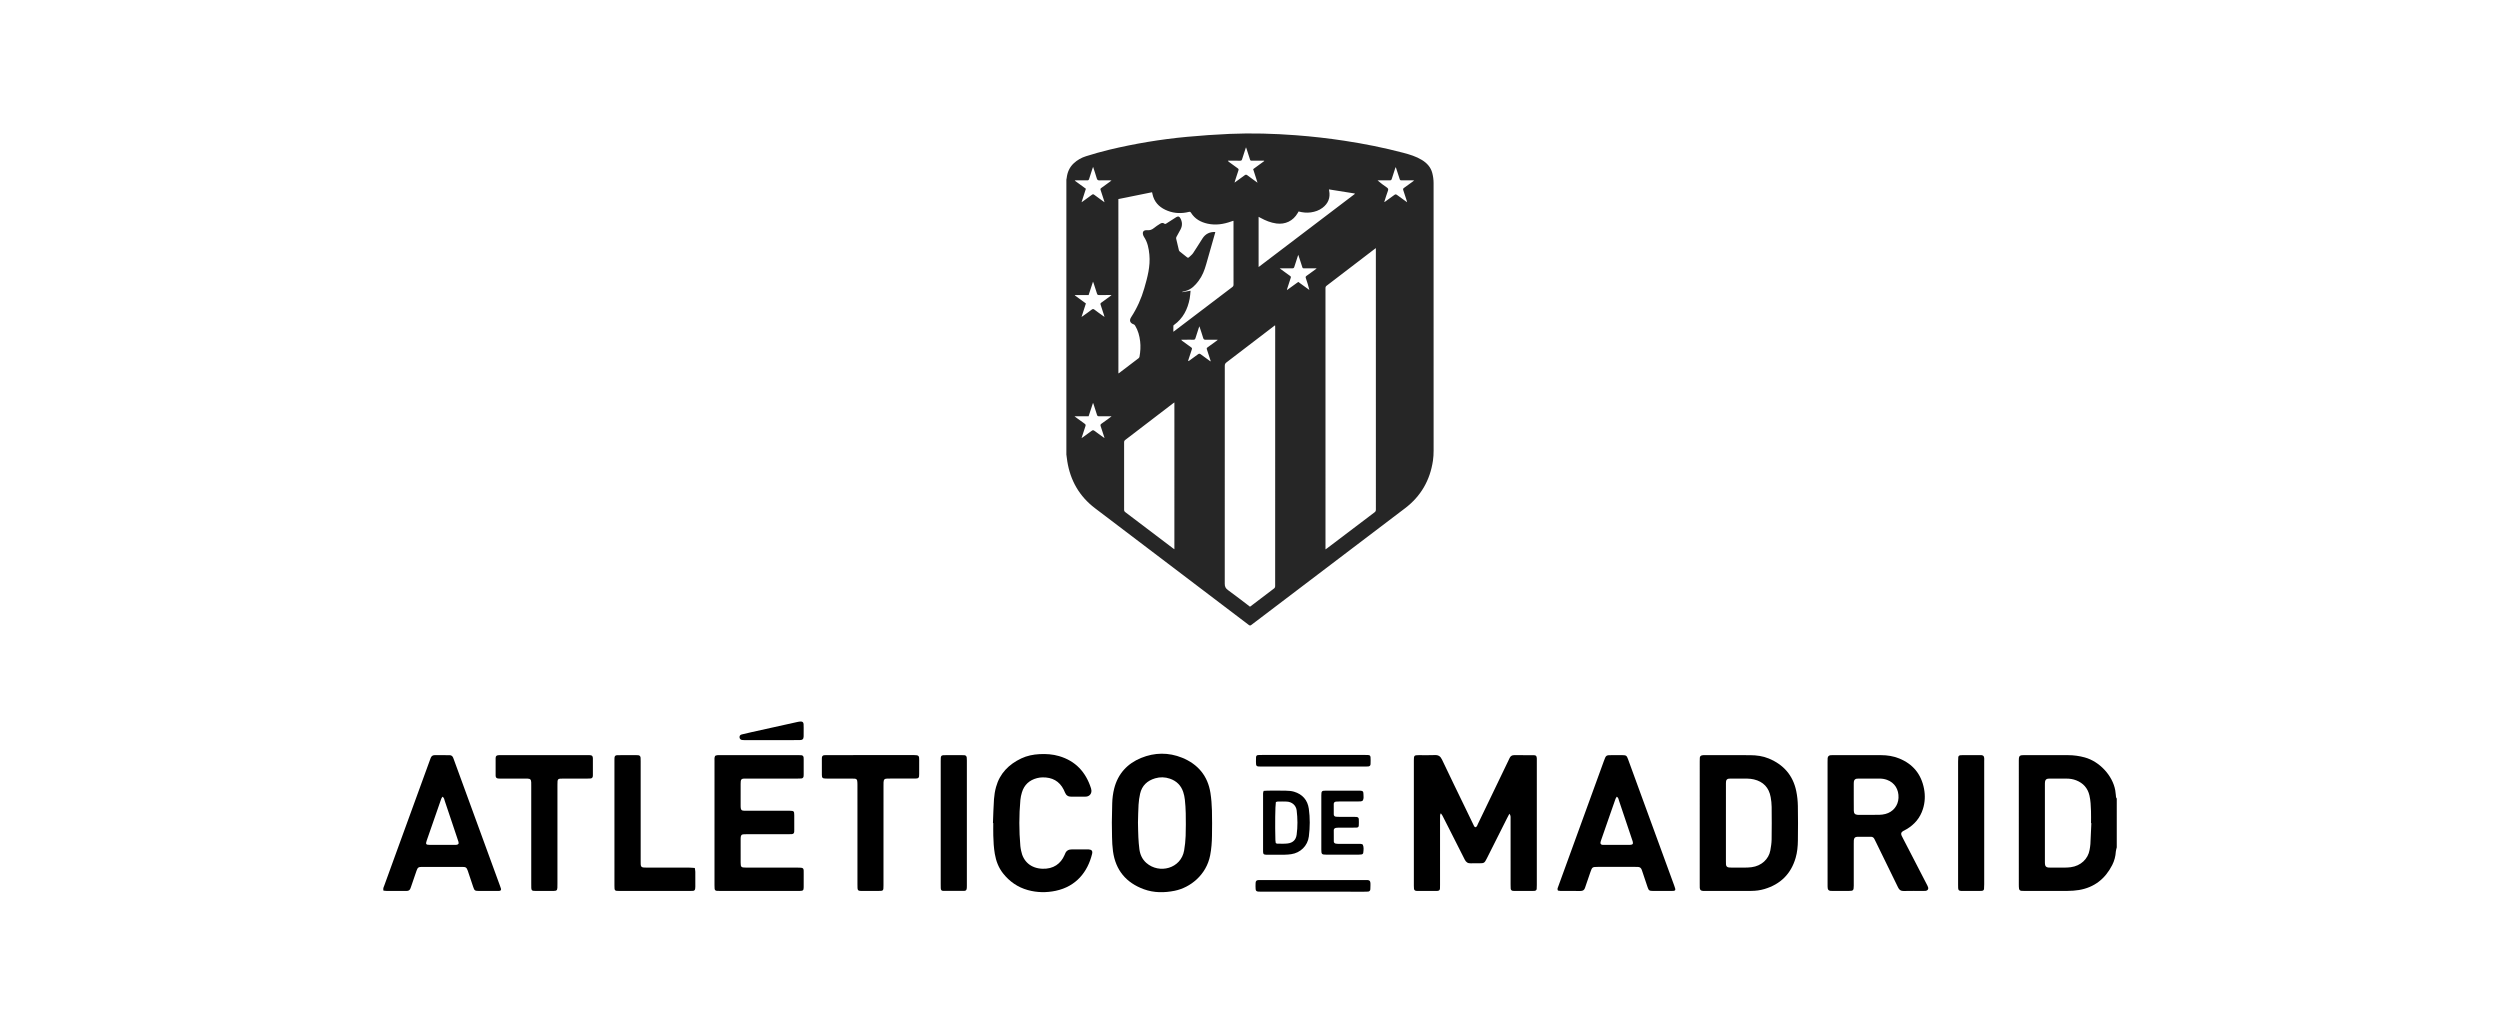 <?xml version="1.0" encoding="utf-8"?>
<!-- Generator: Adobe Illustrator 17.0.0, SVG Export Plug-In . SVG Version: 6.00 Build 0)  -->
<!DOCTYPE svg PUBLIC "-//W3C//DTD SVG 1.1//EN" "http://www.w3.org/Graphics/SVG/1.1/DTD/svg11.dtd">
<svg version="1.1" id="Capa_1" xmlns="http://www.w3.org/2000/svg" xmlns:xlink="http://www.w3.org/1999/xlink" x="0px" y="0px"
	 width="390px" height="160px" viewBox="0 1042.49 390 160" enable-background="new 0 1042.49 390 160" xml:space="preserve">
<g>
	<g>
		<g>
			<path fill="#262626" d="M166.354,1113.396c0-14.293,0-28.587,0-42.88c0.018-0.092,0.041-0.184,0.052-0.277
				c0.104-0.883,0.437-1.654,1.094-2.27c0.556-0.521,1.212-0.889,1.928-1.111c1.197-0.371,2.403-0.722,3.622-1.013
				c3.993-0.954,8.037-1.63,12.124-2.009c2.209-0.205,4.424-0.363,6.64-0.459c3.453-0.151,6.905-0.048,10.352,0.21
				c2.538,0.19,5.065,0.479,7.581,0.862c3.082,0.469,6.134,1.078,9.149,1.872c1.016,0.267,2.02,0.569,2.926,1.125
				c0.781,0.479,1.375,1.126,1.61,2.021c0.134,0.509,0.206,1.049,0.207,1.576c0.011,13.911,0.01,27.823,0.004,41.734
				c0,0.531-0.027,1.069-0.106,1.594c-0.456,3.042-1.883,5.53-4.337,7.395c-7.993,6.075-15.996,12.139-23.992,18.211
				c-0.156,0.119-0.251,0.115-0.406-0.003c-7.995-6.072-15.998-12.134-23.991-18.21c-2.425-1.843-3.837-4.305-4.316-7.307
				C166.438,1114.104,166.4,1113.749,166.354,1113.396z M206.776,1128.195c0.113-0.077,0.172-0.114,0.228-0.156
				c2.478-1.879,4.955-3.76,7.437-5.634c0.154-0.116,0.196-0.238,0.196-0.419c-0.003-13.495-0.003-26.991-0.003-40.486
				c0-0.083,0-0.166,0-0.305c-0.124,0.091-0.199,0.144-0.272,0.2c-2.469,1.891-4.938,3.783-7.41,5.67
				c-0.138,0.105-0.178,0.215-0.178,0.38c0.003,13.479,0.003,26.959,0.003,40.438
				C206.776,1127.967,206.776,1128.052,206.776,1128.195z M194.991,1137.129c0.039-0.018,0.055-0.023,0.067-0.032
				c1.249-0.946,2.5-1.89,3.743-2.844c0.075-0.058,0.123-0.2,0.123-0.302c0.005-13.489,0.005-26.977,0.005-40.466
				c0-0.073-0.009-0.147-0.016-0.253c-0.104,0.077-0.174,0.127-0.242,0.18c-2.445,1.871-4.888,3.745-7.337,5.61
				c-0.188,0.143-0.267,0.286-0.267,0.528c0.007,11.332,0.009,22.664-0.006,33.996c-0.001,0.455,0.129,0.728,0.496,0.993
				C192.716,1135.378,193.845,1136.26,194.991,1137.129z M174.47,1100.74c0.053-0.024,0.077-0.03,0.094-0.043
				c1.027-0.779,2.054-1.556,3.076-2.341c0.066-0.051,0.111-0.154,0.126-0.24c0.14-0.787,0.189-1.579,0.097-2.375
				c-0.1-0.87-0.326-1.7-0.784-2.455c-0.046-0.075-0.118-0.16-0.196-0.186c-0.596-0.2-0.766-0.606-0.421-1.133
				c0.917-1.402,1.588-2.914,2.051-4.52c0.492-1.705,0.96-3.416,0.79-5.223c-0.094-0.991-0.279-1.951-0.848-2.797
				c-0.04-0.059-0.072-0.125-0.096-0.191c-0.204-0.552,0.01-0.875,0.585-0.832c0.404,0.03,0.733-0.059,1.047-0.323
				c0.309-0.26,0.657-0.474,0.998-0.692c0.204-0.13,0.437-0.177,0.648-0.016c0.114,0.087,0.189,0.063,0.294-0.005
				c0.52-0.338,1.042-0.673,1.567-1.003c0.279-0.175,0.475-0.126,0.635,0.16c0.323,0.577,0.342,1.167,0.035,1.755
				c-0.206,0.395-0.435,0.777-0.643,1.17c-0.04,0.075-0.061,0.182-0.043,0.264c0.133,0.597,0.275,1.192,0.423,1.785
				c0.021,0.084,0.077,0.176,0.145,0.23c0.37,0.302,0.751,0.589,1.121,0.891c0.114,0.093,0.211,0.102,0.312,0.004
				c0.221-0.214,0.479-0.404,0.647-0.654c0.507-0.751,0.97-1.531,1.465-2.291c0.464-0.711,1.129-1.039,1.996-0.997
				c-0.025,0.099-0.042,0.176-0.063,0.251c-0.455,1.596-0.916,3.191-1.364,4.789c-0.259,0.925-0.601,1.81-1.185,2.584
				c-0.52,0.688-1.096,1.307-1.966,1.552c-0.19,0.054-0.382,0.102-0.573,0.152c0.004,0.02,0.009,0.041,0.013,0.061
				c0.41-0.073,0.821-0.146,1.278-0.228c-0.045,0.413-0.061,0.835-0.14,1.244c-0.318,1.656-1.036,3.08-2.441,4.092
				c-0.042,0.031-0.1,0.079-0.101,0.121c-0.009,0.31-0.005,0.621-0.005,0.945c0.065-0.045,0.124-0.083,0.18-0.126
				c3.008-2.286,6.016-4.573,9.027-6.856c0.137-0.104,0.181-0.212,0.181-0.378c-0.005-3.231-0.003-6.461-0.003-9.692
				c0-0.084,0-0.167,0-0.252c-0.048,0-0.065-0.004-0.079,0.001c-0.083,0.028-0.165,0.057-0.247,0.087
				c-1.211,0.438-2.447,0.635-3.723,0.353c-1.07-0.237-1.979-0.738-2.576-1.696c-0.094-0.151-0.169-0.181-0.338-0.139
				c-1.117,0.277-2.225,0.245-3.304-0.172c-1.053-0.408-1.873-1.072-2.256-2.177c-0.075-0.215-0.113-0.443-0.182-0.719
				c-1.753,0.355-3.506,0.711-5.255,1.065C174.47,1082.639,174.47,1091.676,174.47,1100.74z M183.205,1105.27
				c-0.087,0.059-0.152,0.1-0.213,0.146c-2.481,1.9-4.961,3.802-7.446,5.699c-0.135,0.103-0.185,0.207-0.185,0.375
				c0.005,3.508,0.005,7.016,0,10.525c0,0.171,0.056,0.272,0.189,0.373c2.486,1.88,4.969,3.765,7.453,5.649
				c0.058,0.044,0.121,0.082,0.201,0.136C183.205,1120.521,183.205,1112.912,183.205,1105.27z M207.315,1072.035
				c0.017,0.105,0.024,0.151,0.033,0.197c0.213,1.112-0.15,2.004-1.043,2.682c-0.531,0.403-1.144,0.61-1.8,0.707
				c-0.648,0.095-1.283,0.027-1.924-0.141c-0.051,0.088-0.097,0.17-0.144,0.251c-0.714,1.224-1.925,1.808-3.319,1.623
				c-0.89-0.119-1.698-0.455-2.476-0.88c-0.093-0.051-0.187-0.1-0.3-0.161c0,2.624,0,5.205,0,7.836
				c5.025-3.818,10.015-7.609,15.006-11.401c-0.003-0.024-0.006-0.049-0.009-0.073
				C210.012,1072.465,208.685,1072.253,207.315,1072.035z M215.953,1073.969c0.016,0.011,0.033,0.023,0.049,0.034
				c0.468-0.34,0.937-0.681,1.405-1.021c0.322-0.234,0.322-0.233,0.652,0.008c0.468,0.34,0.937,0.68,1.451,1.053
				c-0.035-0.13-0.051-0.205-0.074-0.278c-0.173-0.536-0.341-1.075-0.525-1.607c-0.056-0.161-0.037-0.251,0.108-0.352
				c0.464-0.322,0.916-0.66,1.372-0.993c0.06-0.044,0.117-0.092,0.221-0.175c-0.136-0.008-0.213-0.016-0.289-0.016
				c-0.565-0.001-1.13-0.007-1.694,0.003c-0.165,0.003-0.234-0.052-0.282-0.209c-0.175-0.569-0.366-1.133-0.552-1.698
				c-0.015-0.044-0.044-0.084-0.084-0.159c-0.208,0.638-0.412,1.23-0.591,1.831c-0.057,0.192-0.147,0.24-0.334,0.236
				c-0.557-0.011-1.113-0.005-1.67-0.003c-0.071,0-0.142,0.009-0.212,0.013c0.475,0.404,0.947,0.766,1.44,1.099
				c0.213,0.144,0.265,0.272,0.173,0.522C216.308,1072.82,216.138,1073.397,215.953,1073.969z M168.72,1074.041
				c0.117-0.078,0.181-0.118,0.242-0.162c0.457-0.331,0.917-0.658,1.368-0.998c0.134-0.101,0.226-0.117,0.368-0.007
				c0.37,0.288,0.755,0.556,1.135,0.832c0.138,0.1,0.277,0.198,0.471,0.337c-0.043-0.152-0.063-0.234-0.089-0.315
				c-0.173-0.536-0.342-1.074-0.525-1.607c-0.048-0.14-0.02-0.214,0.096-0.297c0.467-0.331,0.928-0.67,1.391-1.008
				c0.06-0.044,0.116-0.093,0.219-0.176c-0.134-0.008-0.211-0.017-0.287-0.017c-0.525-0.001-1.051-0.017-1.575,0.006
				c-0.263,0.012-0.371-0.079-0.442-0.326c-0.166-0.576-0.363-1.143-0.57-1.782c-0.054,0.145-0.086,0.223-0.112,0.302
				c-0.172,0.528-0.352,1.054-0.51,1.587c-0.051,0.172-0.134,0.218-0.303,0.215c-0.565-0.009-1.129-0.004-1.694-0.003
				c-0.071,0-0.143,0.007-0.214,0.011c-0.003,0.018-0.006,0.035-0.008,0.052c0.57,0.415,1.14,0.83,1.717,1.251
				C169.176,1072.626,168.958,1073.302,168.72,1074.041z M197.22,1067.617c-0.008-0.02-0.016-0.041-0.025-0.061
				c-0.643,0-1.285-0.004-1.928,0.003c-0.149,0.002-0.222-0.037-0.269-0.19c-0.162-0.54-0.342-1.074-0.517-1.61
				c-0.026-0.079-0.057-0.155-0.106-0.288c-0.047,0.134-0.074,0.206-0.098,0.279c-0.173,0.528-0.355,1.053-0.513,1.586
				c-0.054,0.181-0.138,0.229-0.317,0.224c-0.501-0.012-1.002-0.004-1.503-0.004c-0.131,0-0.262,0-0.393,0
				c0.044,0.1,0.102,0.149,0.162,0.193c0.456,0.333,0.909,0.67,1.37,0.995c0.133,0.093,0.167,0.174,0.111,0.333
				c-0.185,0.532-0.353,1.07-0.526,1.607c-0.025,0.076-0.041,0.155-0.078,0.297c0.56-0.406,1.068-0.761,1.559-1.136
				c0.167-0.128,0.274-0.139,0.448-0.005c0.496,0.382,1.01,0.74,1.576,1.151c-0.241-0.75-0.461-1.432-0.68-2.115
				C196.082,1068.446,196.651,1068.031,197.22,1067.617z M168.72,1091.932c0.113-0.075,0.178-0.115,0.239-0.159
				c0.445-0.321,0.896-0.634,1.33-0.97c0.168-0.13,0.279-0.141,0.449-0.007c0.362,0.285,0.743,0.547,1.116,0.818
				c0.131,0.095,0.264,0.187,0.449,0.317c-0.042-0.147-0.062-0.229-0.088-0.31c-0.171-0.529-0.336-1.06-0.518-1.585
				c-0.054-0.157-0.027-0.24,0.108-0.335c0.475-0.333,0.941-0.68,1.41-1.023c0.051-0.037,0.094-0.084,0.182-0.165
				c-0.694,0-1.322-0.01-1.949,0.006c-0.201,0.005-0.271-0.068-0.324-0.246c-0.16-0.532-0.34-1.058-0.513-1.587
				c-0.022-0.068-0.053-0.133-0.103-0.258c-0.24,0.733-0.458,1.402-0.684,2.093c-0.714,0-1.424,0-2.134,0
				c-0.006,0.016-0.011,0.032-0.017,0.048c0.574,0.419,1.149,0.838,1.726,1.259C169.175,1090.522,168.956,1091.199,168.72,1091.932z
				 M188.825,1098.864c0.013-0.012,0.025-0.024,0.038-0.036c-0.014-0.052-0.025-0.106-0.042-0.157
				c-0.181-0.559-0.357-1.119-0.546-1.675c-0.049-0.143-0.031-0.224,0.098-0.314c0.463-0.323,0.916-0.66,1.372-0.993
				c0.066-0.048,0.128-0.103,0.236-0.19c-0.141-0.006-0.217-0.013-0.294-0.013c-0.533-0.001-1.066-0.012-1.599,0.005
				c-0.228,0.007-0.33-0.058-0.396-0.285c-0.173-0.593-0.378-1.176-0.587-1.814c-0.05,0.13-0.084,0.207-0.11,0.288
				c-0.167,0.513-0.341,1.025-0.494,1.542c-0.058,0.195-0.138,0.283-0.358,0.27c-0.365-0.022-0.731-0.006-1.097-0.006
				c-0.258,0-0.516,0-0.775,0c0.051,0.1,0.116,0.153,0.183,0.202c0.456,0.333,0.909,0.67,1.372,0.993
				c0.129,0.09,0.15,0.17,0.101,0.313c-0.179,0.518-0.345,1.04-0.514,1.56c-0.028,0.087-0.05,0.177-0.074,0.265
				c0.106-0.01,0.169-0.051,0.23-0.095c0.438-0.317,0.882-0.627,1.309-0.957c0.169-0.131,0.282-0.125,0.45,0.003
				C187.818,1098.146,188.325,1098.501,188.825,1098.864z M168.72,1110.838c0.112-0.074,0.177-0.114,0.238-0.158
				c0.451-0.326,0.908-0.644,1.349-0.984c0.165-0.127,0.273-0.113,0.43,0.007c0.449,0.342,0.911,0.667,1.369,0.997
				c0.047,0.034,0.102,0.059,0.202,0.115c-0.214-0.658-0.399-1.248-0.601-1.833c-0.062-0.178-0.043-0.284,0.122-0.395
				c0.383-0.257,0.75-0.536,1.123-0.808c0.137-0.1,0.271-0.204,0.456-0.343c-0.143-0.007-0.219-0.013-0.296-0.013
				c-0.557-0.001-1.114-0.009-1.671,0.004c-0.183,0.004-0.26-0.051-0.314-0.228c-0.183-0.605-0.387-1.205-0.582-1.807
				c-0.018-0.002-0.036-0.004-0.053-0.006c-0.221,0.674-0.442,1.349-0.67,2.044c-0.713,0-1.423,0-2.193,0
				c0.107,0.086,0.164,0.137,0.226,0.182c0.443,0.323,0.883,0.653,1.334,0.964c0.162,0.111,0.205,0.208,0.136,0.402
				C169.117,1109.575,168.932,1110.18,168.72,1110.838z M202.528,1086.47c0.59,0.427,1.161,0.842,1.733,1.256
				c-0.156-0.645-0.347-1.25-0.553-1.85c-0.055-0.161-0.034-0.253,0.11-0.353c0.47-0.327,0.929-0.669,1.392-1.007
				c0.052-0.038,0.098-0.085,0.193-0.169c-0.15,0-0.236,0-0.321,0c-0.557,0-1.114-0.004-1.671,0.003
				c-0.142,0.002-0.215-0.037-0.253-0.182c-0.063-0.238-0.149-0.469-0.225-0.703c-0.128-0.39-0.256-0.78-0.402-1.222
				c-0.044,0.121-0.07,0.186-0.092,0.253c-0.175,0.536-0.356,1.07-0.52,1.609c-0.054,0.178-0.127,0.254-0.329,0.247
				c-0.556-0.017-1.114-0.006-1.671-0.005c-0.072,0-0.144,0.008-0.282,0.016c0.58,0.422,1.098,0.804,1.622,1.177
				c0.116,0.083,0.143,0.154,0.095,0.294c-0.193,0.563-0.371,1.132-0.553,1.699c-0.017,0.054-0.023,0.112-0.044,0.218
				C201.372,1087.308,201.944,1086.893,202.528,1086.47z"/>
		</g>
	</g>
	<g>
		<g>
			<path d="M330.215,1174.681c-0.049,0.214-0.13,0.426-0.143,0.642c-0.043,0.746-0.232,1.457-0.566,2.114
				c-1.087,2.137-2.786,3.492-5.178,3.893c-0.589,0.099-1.195,0.137-1.793,0.141c-2.226,0.016-4.452,0.007-6.678,0.006
				c-0.178,0-0.357,0-0.533-0.019c-0.199-0.022-0.328-0.148-0.355-0.343c-0.028-0.197-0.033-0.399-0.033-0.598
				c-0.003-1.491-0.001-2.983-0.001-4.474c0-4.875,0-9.75,0.001-14.625c0-0.222-0.005-0.446,0.017-0.667
				c0.031-0.299,0.171-0.424,0.479-0.452c0.133-0.012,0.267-0.007,0.4-0.007c2.271,0,4.541-0.005,6.812,0.002
				c0.871,0.003,1.727,0.122,2.571,0.352c2.321,0.634,4.35,2.836,4.764,5.124c0.043,0.24,0.063,0.484,0.09,0.726
				c0.023,0.197-0.002,0.405,0.147,0.568C330.215,1169.603,330.215,1172.142,330.215,1174.681z M326.252,1170.896
				c-0.017-0.001-0.034-0.001-0.052-0.002c0-0.623,0.018-1.246-0.004-1.868c-0.029-0.822-0.056-1.646-0.245-2.451
				c-0.27-1.146-0.969-1.926-2.062-2.354c-0.482-0.189-0.984-0.269-1.501-0.269c-0.823,0-1.646-0.001-2.468-0.001
				c-0.133,0-0.268-0.005-0.4,0.008c-0.282,0.027-0.45,0.175-0.493,0.455c-0.027,0.174-0.022,0.355-0.023,0.532
				c-0.001,3.958-0.001,7.917,0,11.875c0,0.178-0.004,0.357,0.021,0.532c0.042,0.287,0.194,0.429,0.483,0.466
				c0.132,0.017,0.266,0.017,0.399,0.018c0.734,0.001,1.468,0.006,2.202-0.003c0.311-0.004,0.624-0.02,0.931-0.061
				c1.579-0.21,2.696-1.308,2.933-2.691c0.052-0.306,0.113-0.614,0.129-0.923C326.162,1173.072,326.203,1171.984,326.252,1170.896z"
				/>
			<path d="M235.461,1169.436c-0.133,0.254-0.269,0.507-0.397,0.763c-1.04,2.067-2.079,4.135-3.119,6.202
				c-0.37,0.735-0.411,0.759-1.231,0.762c-0.423,0.001-0.847-0.015-1.269,0.004c-0.457,0.02-0.743-0.169-0.948-0.581
				c-0.782-1.575-1.584-3.139-2.38-4.706c-0.362-0.714-0.723-1.43-1.09-2.142c-0.057-0.112-0.142-0.21-0.26-0.381
				c-0.057,0.144-0.107,0.215-0.111,0.288c-0.013,0.222-0.01,0.445-0.01,0.668c0,3.384,0,6.768-0.001,10.153
				c0,0.2,0.006,0.401-0.007,0.601c-0.019,0.288-0.122,0.381-0.423,0.406c-0.089,0.007-0.178,0.005-0.267,0.005
				c-0.891,0-1.781,0-2.672,0c-0.111,0-0.223,0.002-0.334-0.01c-0.208-0.022-0.333-0.13-0.361-0.329
				c-0.022-0.153-0.021-0.311-0.021-0.466c-0.001-6.523-0.001-13.047,0-19.57c0-0.76,0.048-0.806,0.784-0.81
				c0.824-0.004,1.649,0.029,2.471-0.011c0.573-0.028,0.89,0.184,1.136,0.704c1.208,2.555,2.45,5.093,3.68,7.637
				c0.407,0.841,0.81,1.684,1.22,2.524c0.075,0.154,0.118,0.345,0.333,0.396c0.239-0.087,0.276-0.328,0.369-0.52
				c0.719-1.481,1.429-2.967,2.143-4.451c0.878-1.825,1.756-3.65,2.633-5.474c0.058-0.12,0.115-0.241,0.172-0.362
				c0.136-0.289,0.359-0.443,0.684-0.443c1.024,0.001,2.048-0.006,3.072,0.005c0.362,0.004,0.462,0.123,0.483,0.49
				c0.007,0.133,0.003,0.267,0.003,0.401c0,6.457,0,12.913-0.001,19.37c0,0.2-0.001,0.401-0.02,0.6
				c-0.017,0.175-0.135,0.277-0.306,0.301c-0.11,0.016-0.222,0.017-0.333,0.017c-0.913,0.001-1.826,0.001-2.739,0
				c-0.111,0-0.223,0.001-0.333-0.013c-0.198-0.026-0.324-0.146-0.344-0.348c-0.019-0.199-0.016-0.4-0.016-0.6
				c-0.001-3.451,0-6.902-0.002-10.353C235.652,1169.928,235.687,1169.686,235.461,1169.436z"/>
			<path d="M285.1,1170.864c0-3.162,0-6.323,0-9.485c0-0.2-0.008-0.402,0.011-0.601c0.027-0.288,0.184-0.446,0.464-0.478
				c0.132-0.015,0.267-0.01,0.4-0.01c2.494,0,4.987-0.006,7.481,0.003c0.964,0.003,1.91,0.149,2.808,0.511
				c2.15,0.868,3.447,2.446,3.884,4.727c0.205,1.071,0.155,2.13-0.173,3.167c-0.435,1.377-1.306,2.413-2.545,3.143
				c-0.172,0.102-0.357,0.182-0.529,0.284c-0.323,0.191-0.392,0.389-0.25,0.723c0.069,0.163,0.159,0.318,0.241,0.476
				c1.217,2.352,2.434,4.704,3.649,7.057c0.092,0.177,0.19,0.355,0.25,0.544c0.081,0.258-0.083,0.492-0.353,0.534
				c-0.109,0.017-0.222,0.016-0.333,0.016c-1.046,0.001-2.093-0.018-3.139,0.009c-0.446,0.011-0.679-0.164-0.868-0.557
				c-1.13-2.345-2.282-4.68-3.427-7.018c-0.088-0.18-0.177-0.359-0.267-0.538c-0.109-0.216-0.276-0.345-0.527-0.345
				c-0.712,0-1.425-0.011-2.137,0.005c-0.357,0.008-0.511,0.179-0.545,0.546c-0.017,0.177-0.009,0.356-0.009,0.534
				c0,2.071,0,4.141,0,6.212c0,0.111,0.001,0.223,0,0.334c-0.007,0.747-0.068,0.814-0.786,0.818c-0.846,0.005-1.692,0.001-2.538,0
				c-0.111,0-0.223,0.002-0.333-0.012c-0.217-0.027-0.372-0.163-0.403-0.382c-0.027-0.197-0.024-0.399-0.024-0.599
				C285.1,1177.277,285.1,1174.071,285.1,1170.864z M289.186,1166.779c0,0.178,0,0.356,0,0.533c0.001,0.555-0.01,1.111,0.008,1.666
				c0.014,0.43,0.195,0.597,0.613,0.627c0.066,0.005,0.133,0.004,0.2,0.004c1.044,0,2.089,0.01,3.133-0.007
				c0.33-0.005,0.667-0.051,0.986-0.133c1.19-0.305,1.983-1.291,2.041-2.502c0.064-1.331-0.606-2.39-1.793-2.821
				c-0.379-0.138-0.772-0.199-1.177-0.197c-1.067,0.004-2.133,0.001-3.2,0.001c-0.111,0-0.223-0.001-0.333,0.012
				c-0.244,0.031-0.411,0.177-0.453,0.418c-0.027,0.152-0.025,0.309-0.026,0.464C289.185,1165.49,289.186,1166.135,289.186,1166.779
				z"/>
			<path d="M265.157,1170.837c0-3.182,0-6.365,0.001-9.547c0-0.2-0.001-0.401,0.014-0.6c0.016-0.202,0.148-0.323,0.335-0.367
				c0.128-0.03,0.264-0.031,0.397-0.031c2.381-0.001,4.762-0.013,7.143,0.006c0.982,0.008,1.959,0.138,2.875,0.516
				c2.299,0.949,3.779,2.619,4.29,5.072c0.158,0.758,0.24,1.542,0.255,2.317c0.036,1.802,0.026,3.605,0.004,5.407
				c-0.011,0.912-0.095,1.825-0.351,2.706c-0.729,2.508-2.371,4.121-4.864,4.863c-0.661,0.197-1.349,0.29-2.043,0.292
				c-2.448,0.006-4.896,0.005-7.344,0.006c-0.067,0-0.134,0.002-0.2-0.004c-0.352-0.028-0.483-0.149-0.506-0.489
				c-0.013-0.199-0.006-0.4-0.006-0.601C265.156,1177.201,265.157,1174.019,265.157,1170.837z M269.243,1170.872
				c0,1.979,0,3.957,0,5.936c0,0.178-0.006,0.357,0.01,0.533c0.028,0.297,0.163,0.435,0.463,0.475c0.153,0.021,0.31,0.02,0.466,0.02
				c0.689,0.002,1.378,0.007,2.068-0.002c0.333-0.004,0.668-0.018,0.998-0.061c1.553-0.2,2.677-1.266,2.923-2.617
				c0.103-0.566,0.193-1.144,0.202-1.717c0.027-1.689,0.022-3.379,0.004-5.068c-0.005-0.509-0.062-1.023-0.152-1.524
				c-0.267-1.486-1.145-2.421-2.618-2.77c-0.321-0.076-0.658-0.113-0.989-0.12c-0.867-0.017-1.734-0.007-2.601-0.006
				c-0.111,0-0.223-0.001-0.333,0.014c-0.254,0.036-0.397,0.176-0.425,0.438c-0.021,0.198-0.015,0.4-0.015,0.599
				C269.243,1166.959,269.243,1168.916,269.243,1170.872z"/>
			<path d="M173.448,1170.792c0.017-0.932,0.028-1.956,0.057-2.979c0.022-0.781,0.117-1.556,0.308-2.312
				c0.585-2.306,2.045-3.889,4.205-4.774c2.1-0.86,4.283-0.886,6.386-0.033c2.462,0.999,4.012,2.829,4.426,5.504
				c0.139,0.899,0.207,1.814,0.233,2.724c0.038,1.312,0.023,2.627,0.006,3.94c-0.013,1.024-0.089,2.046-0.284,3.054
				c-0.594,3.078-3.12,5.044-5.528,5.532c-1.615,0.328-3.246,0.336-4.811-0.236c-2.768-1.013-4.417-2.969-4.82-5.928
				C173.427,1173.822,173.493,1172.352,173.448,1170.792z M177.524,1170.812c0.02,0.819,0.025,1.555,0.061,2.288
				c0.031,0.622,0.078,1.244,0.159,1.861c0.111,0.84,0.44,1.581,1.095,2.153c2.007,1.753,5.398,0.883,5.887-1.959
				c0.128-0.743,0.208-1.501,0.235-2.255c0.041-1.179,0.034-2.36,0.015-3.54c-0.012-0.711-0.066-1.423-0.139-2.131
				c-0.041-0.396-0.128-0.793-0.251-1.172c-0.339-1.042-1.047-1.74-2.084-2.095c-0.759-0.26-1.534-0.281-2.3-0.055
				c-1.223,0.361-2.061,1.132-2.347,2.403c-0.126,0.562-0.207,1.14-0.242,1.714C177.554,1168.981,177.549,1169.939,177.524,1170.812
				z"/>
			<path d="M111.56,1160.407c0.092-0.033,0.191-0.09,0.297-0.104c0.153-0.02,0.311-0.013,0.467-0.013c4.075,0,8.15,0,12.225,0
				c0.156,0,0.313-0.002,0.467,0.015c0.206,0.023,0.321,0.142,0.346,0.343c0.014,0.11,0.013,0.222,0.013,0.333
				c0.001,0.757,0.001,1.514,0,2.271c0,0.111,0.001,0.224-0.012,0.333c-0.025,0.2-0.141,0.325-0.344,0.346
				c-0.199,0.02-0.4,0.017-0.6,0.017c-2.628,0.001-5.255,0.001-7.883,0.001c-0.178,0-0.357-0.006-0.534,0.007
				c-0.29,0.021-0.406,0.128-0.442,0.401c-0.018,0.132-0.019,0.266-0.019,0.4c-0.001,1.136-0.001,2.271-0.001,3.407
				c0,0.089,0,0.178,0.006,0.267c0.032,0.409,0.132,0.512,0.527,0.533c0.178,0.01,0.356,0.004,0.534,0.004c2.071,0,4.142,0,6.213,0
				c0.134,0,0.267-0.002,0.401,0.001c0.623,0.011,0.68,0.064,0.684,0.694c0.005,0.757,0.002,1.514,0.001,2.271
				c0,0.111,0.002,0.223-0.01,0.334c-0.023,0.202-0.135,0.32-0.346,0.341c-0.199,0.02-0.4,0.017-0.6,0.017
				c-2.115,0.001-4.231,0.001-6.346,0.001c-0.178,0-0.357-0.006-0.534,0.005c-0.393,0.023-0.491,0.127-0.523,0.537
				c-0.007,0.089-0.006,0.178-0.006,0.267c0,1.203-0.005,2.405,0.002,3.607c0.004,0.722,0.073,0.789,0.819,0.79
				c2.65,0.005,5.3,0.006,7.95,0.001c1.171-0.002,1.064,0.038,1.066,1.058c0.002,0.668,0.007,1.336-0.003,2.004
				c-0.007,0.491-0.09,0.562-0.597,0.577c-0.089,0.003-0.178,0.001-0.267,0.001c-4.053,0-8.106,0-12.158,0
				c-0.178,0-0.357,0.003-0.534-0.014c-0.213-0.02-0.316-0.124-0.339-0.343c-0.018-0.177-0.017-0.355-0.017-0.533
				c-0.001-6.458-0.001-12.916,0.001-19.373C111.46,1160.949,111.42,1160.677,111.56,1160.407z"/>
			<path d="M243.038,1181.421c-0.148-0.257-0.016-0.459,0.057-0.662c0.354-0.983,0.714-1.964,1.071-2.946
				c2.013-5.537,4.026-11.074,6.04-16.611c0.331-0.911,0.332-0.911,1.277-0.911c0.534,0,1.068-0.005,1.602,0.001
				c0.584,0.006,0.681,0.067,0.882,0.615c0.622,1.69,1.235,3.383,1.853,5.075c1.785,4.887,3.567,9.774,5.358,14.659
				c0.291,0.794,0.278,0.85-0.599,0.839c-0.912-0.011-1.825,0.002-2.737-0.005c-0.551-0.004-0.643-0.07-0.822-0.59
				c-0.267-0.778-0.523-1.56-0.784-2.339c-0.042-0.126-0.086-0.252-0.13-0.378c-0.1-0.283-0.299-0.433-0.601-0.439
				c-0.133-0.003-0.267-0.004-0.4-0.004c-1.958,0-3.916-0.001-5.874,0c-0.827,0.001-0.858,0.025-1.135,0.824
				c-0.24,0.693-0.477,1.388-0.715,2.082c-0.036,0.105-0.076,0.209-0.106,0.316c-0.104,0.373-0.335,0.544-0.732,0.534
				c-0.645-0.016-1.29-0.004-1.936-0.004c-0.401,0-0.801,0.004-1.201-0.004C243.277,1181.471,243.149,1181.438,243.038,1181.421z
				 M252.222,1166.77c-0.069,0.113-0.154,0.214-0.196,0.33c-0.248,0.69-0.488,1.383-0.728,2.076
				c-0.524,1.512-1.039,3.027-1.577,4.535c-0.13,0.364-0.02,0.601,0.423,0.581c0.089-0.004,0.178,0.001,0.267,0.001
				c1.201,0,2.403,0,3.604,0c0.089,0,0.178,0.002,0.267-0.003c0.424-0.023,0.529-0.155,0.418-0.542
				c-0.067-0.235-0.156-0.464-0.233-0.695c-0.629-1.875-1.254-3.752-1.891-5.625C252.499,1167.206,252.49,1166.938,252.222,1166.77z
				"/>
			<path d="M59.818,1181.431c-0.103-0.358,0.057-0.595,0.144-0.837c0.616-1.716,1.242-3.428,1.866-5.141
				c1.726-4.742,3.452-9.485,5.179-14.227c0.061-0.167,0.121-0.334,0.184-0.501c0.106-0.279,0.307-0.431,0.609-0.431
				c0.779-0.001,1.558-0.004,2.336,0.003c0.271,0.002,0.46,0.147,0.56,0.399c0.057,0.145,0.109,0.292,0.162,0.438
				c2.381,6.515,4.762,13.03,7.142,19.546c0.053,0.146,0.11,0.292,0.152,0.441c0.058,0.207-0.042,0.331-0.272,0.35
				c-0.089,0.007-0.178,0.006-0.267,0.006c-0.979,0-1.958,0.004-2.937-0.001c-0.594-0.003-0.661-0.055-0.858-0.63
				c-0.231-0.673-0.452-1.349-0.678-2.024c-0.056-0.169-0.107-0.339-0.169-0.506c-0.183-0.497-0.295-0.586-0.834-0.588
				c-2.114-0.005-4.228-0.005-6.341,0c-0.517,0.001-0.639,0.096-0.82,0.609c-0.274,0.776-0.534,1.556-0.8,2.334
				c-0.043,0.126-0.089,0.251-0.132,0.378c-0.098,0.287-0.295,0.433-0.602,0.426c-0.067-0.002-0.133,0.002-0.2,0.002
				c-0.979,0-1.958,0.002-2.937-0.002C60.152,1181.474,60,1181.448,59.818,1181.431z M69.026,1166.773
				c-0.068,0.114-0.153,0.216-0.193,0.333c-0.763,2.182-1.523,4.364-2.277,6.549c-0.18,0.521-0.098,0.632,0.467,0.635
				c1.312,0.007,2.625,0.002,3.937,0.002c0.067,0,0.134,0.001,0.2-0.005c0.335-0.028,0.451-0.168,0.361-0.478
				c-0.105-0.362-0.238-0.717-0.357-1.075c-0.592-1.77-1.181-3.542-1.782-5.309C69.306,1167.205,69.3,1166.935,69.026,1166.773z"/>
			<path d="M154.9,1170.891c0.051-1.245,0.075-2.492,0.163-3.734c0.045-0.64,0.151-1.286,0.322-1.904
				c0.586-2.115,1.995-3.53,3.938-4.45c0.895-0.424,1.855-0.614,2.842-0.666c1.029-0.054,2.05,0.013,3.042,0.303
				c2.589,0.756,4.185,2.507,4.994,5.033c0.034,0.105,0.055,0.217,0.062,0.327c0.033,0.512-0.294,0.909-0.809,0.962
				c-0.243,0.025-0.489,0.011-0.734,0.011c-0.534,0.001-1.069-0.005-1.603,0.001c-0.48,0.006-0.803-0.209-0.98-0.653
				c-0.057-0.145-0.12-0.288-0.189-0.427c-0.681-1.366-1.821-1.956-3.309-1.932c-0.287,0.005-0.581,0.044-0.859,0.116
				c-1.189,0.309-2.001,1.037-2.358,2.225c-0.115,0.381-0.204,0.778-0.24,1.174c-0.219,2.4-0.215,4.801-0.005,7.202
				c0.021,0.243,0.073,0.484,0.119,0.724c0.318,1.679,1.513,2.745,3.321,2.812c1.719,0.063,2.862-0.775,3.451-2.134
				c0.027-0.061,0.057-0.121,0.08-0.183c0.185-0.511,0.563-0.709,1.088-0.703c0.824,0.009,1.647,0.002,2.471,0.002
				c0.045,0,0.089-0.001,0.134,0.002c0.47,0.035,0.639,0.24,0.524,0.711c-0.678,2.768-2.455,5.062-5.665,5.744
				c-1.454,0.309-2.922,0.288-4.364-0.114c-1.574-0.439-2.853-1.329-3.862-2.608c-0.705-0.895-1.092-1.928-1.282-3.043
				c-0.161-0.946-0.213-1.902-0.237-2.858c-0.017-0.645-0.003-1.291-0.003-1.937C154.933,1170.892,154.917,1170.892,154.9,1170.891z
				"/>
			<path d="M82.873,1172.741c0-2.559,0-5.118,0-7.677c0-0.178,0.006-0.356-0.004-0.534c-0.024-0.436-0.14-0.554-0.559-0.576
				c-0.155-0.008-0.311-0.003-0.467-0.003c-1.202,0-2.403,0-3.605,0c-0.156,0-0.312,0.005-0.467-0.007
				c-0.313-0.025-0.45-0.147-0.454-0.458c-0.01-0.912-0.011-1.825,0-2.737c0.004-0.311,0.14-0.43,0.456-0.453
				c0.155-0.011,0.311-0.006,0.467-0.006c4.45,0,8.901,0,13.351,0c0.156,0,0.312-0.006,0.467,0.006
				c0.292,0.023,0.399,0.13,0.427,0.408c0.004,0.044,0.005,0.089,0.005,0.133c0,0.846,0.001,1.691,0,2.537
				c0,0.067,0.001,0.134-0.007,0.2c-0.025,0.203-0.136,0.333-0.334,0.356c-0.176,0.021-0.355,0.018-0.533,0.018
				c-1.246,0.001-2.492,0-3.738,0.001c-0.905,0.001-0.916,0.012-0.916,0.947c-0.001,5.14,0,10.281-0.001,15.421
				c0,0.223,0.007,0.446-0.009,0.667c-0.027,0.385-0.133,0.482-0.556,0.488c-0.623,0.009-1.246,0.003-1.869,0.003
				c-0.401,0-0.801,0.008-1.201-0.007c-0.333-0.012-0.424-0.112-0.445-0.452c-0.012-0.2-0.007-0.4-0.007-0.601
				C82.873,1177.859,82.873,1175.3,82.873,1172.741z"/>
			<path d="M137.825,1172.801c0,2.603,0.001,5.207-0.001,7.81c-0.001,0.862-0.004,0.863-0.843,0.865
				c-0.801,0.002-1.602,0.001-2.403,0c-0.133,0-0.268,0.004-0.4-0.007c-0.284-0.023-0.383-0.123-0.405-0.424
				c-0.015-0.199-0.011-0.4-0.011-0.6c0-4.117,0-8.233,0-12.349c0-1.068,0.002-2.136-0.002-3.204
				c-0.001-0.199-0.007-0.401-0.037-0.598c-0.031-0.203-0.154-0.308-0.364-0.329c-0.177-0.018-0.355-0.014-0.533-0.015
				c-1.202-0.001-2.403,0-3.605-0.001c-0.156,0-0.312,0.004-0.467-0.003c-0.436-0.019-0.539-0.118-0.543-0.569
				c-0.008-0.846-0.002-1.691-0.002-2.537c0-0.067,0.001-0.134,0.011-0.2c0.03-0.198,0.145-0.315,0.353-0.338
				c0.154-0.017,0.311-0.014,0.466-0.014c4.517-0.001,9.034,0.004,13.551-0.005c0.749-0.001,0.814,0.128,0.803,0.791
				c-0.012,0.712-0.002,1.424-0.003,2.136c0,0.133-0.002,0.267-0.018,0.399c-0.021,0.175-0.137,0.286-0.302,0.312
				c-0.174,0.027-0.354,0.025-0.532,0.025c-1.224,0.002-2.448,0.001-3.671,0.001c-0.156,0-0.312-0.004-0.467,0.003
				c-0.42,0.02-0.538,0.137-0.568,0.57c-0.012,0.177-0.006,0.356-0.006,0.534C137.825,1167.639,137.825,1170.22,137.825,1172.801z"
				/>
			<path d="M108.391,1177.893c0.034,0.253,0.077,0.426,0.078,0.6c0.007,0.779,0.004,1.559,0.002,2.338
				c0,0.111-0.007,0.223-0.028,0.332c-0.032,0.169-0.137,0.282-0.313,0.298c-0.155,0.015-0.311,0.015-0.467,0.015
				c-3.675,0.001-7.349,0.001-11.024,0c-0.76,0-0.785-0.026-0.785-0.793c-0.001-6.525-0.001-13.05-0.001-19.575
				c0-0.134-0.004-0.268,0.008-0.401c0.024-0.277,0.137-0.397,0.426-0.409c0.4-0.016,0.802-0.008,1.202-0.008
				c0.557-0.001,1.113-0.001,1.67,0c0.134,0,0.268-0.005,0.4,0.011c0.226,0.027,0.355,0.16,0.375,0.397
				c0.017,0.199,0.011,0.401,0.011,0.601c0,5.144,0,10.289,0.001,15.433c0,0.2-0.006,0.401,0.006,0.601
				c0.021,0.353,0.132,0.464,0.496,0.492c0.199,0.016,0.401,0.011,0.601,0.011c2.16,0.001,4.32-0.001,6.481,0.003
				C107.793,1177.84,108.055,1177.871,108.391,1177.893z"/>
			<path d="M146.751,1170.839c0-3.204,0-6.409,0-9.613c0-0.933,0.002-0.934,0.912-0.935c0.779-0.001,1.558-0.001,2.337,0
				c0.156,0,0.313-0.004,0.467,0.014c0.193,0.022,0.316,0.15,0.343,0.352c0.02,0.154,0.021,0.311,0.021,0.466
				c0.001,6.52,0.001,13.04,0,19.56c0,0.111,0.002,0.223-0.009,0.333c-0.032,0.336-0.129,0.451-0.451,0.454
				c-1.068,0.009-2.136,0.008-3.204-0.002c-0.289-0.003-0.389-0.12-0.408-0.416c-0.013-0.2-0.007-0.4-0.007-0.601
				C146.751,1177.247,146.751,1174.043,146.751,1170.839z"/>
			<path d="M309.439,1160.432c0.148,0.26,0.095,0.555,0.096,0.841c0.004,2.647,0.002,5.294,0.002,7.942
				c0,3.737,0,7.474-0.001,11.212c0,0.244-0.008,0.489-0.028,0.732c-0.014,0.177-0.133,0.277-0.305,0.301
				c-0.11,0.016-0.222,0.016-0.333,0.016c-0.912,0.001-1.824,0.001-2.736,0.001c-0.067,0-0.134,0.001-0.2-0.003
				c-0.338-0.024-0.436-0.112-0.462-0.439c-0.014-0.177-0.01-0.356-0.01-0.534c0-6.407-0.001-12.813,0.001-19.22
				c0-0.222,0.008-0.444,0.027-0.666c0.015-0.178,0.137-0.278,0.305-0.305c0.131-0.021,0.266-0.019,0.399-0.019
				c0.868-0.001,1.735-0.002,2.603,0C309.016,1160.292,309.247,1160.255,309.439,1160.432z"/>
			<path d="M197.131,1165.865c0.232-0.014,0.429-0.035,0.626-0.035c0.934-0.003,1.868-0.017,2.801,0.006
				c0.441,0.011,0.898,0.036,1.315,0.161c1.314,0.395,2.112,1.303,2.303,2.659c0.201,1.435,0.185,2.885,0.005,4.323
				c-0.182,1.448-1.309,2.558-2.759,2.765c-0.329,0.047-0.663,0.076-0.995,0.08c-0.889,0.011-1.778,0.004-2.667,0.004
				c-0.089,0-0.178,0.002-0.267-0.003c-0.358-0.021-0.434-0.093-0.451-0.431c-0.007-0.133-0.003-0.267-0.003-0.4
				c0-2.779-0.001-5.557,0.001-8.336C197.039,1166.417,197.005,1166.171,197.131,1165.865z M199.016,1174.001
				c0.087,0.044,0.146,0.099,0.205,0.099c0.553,0,1.112,0.041,1.657-0.029c0.817-0.106,1.29-0.555,1.401-1.376
				c0.17-1.256,0.156-2.523,0.002-3.782c-0.098-0.797-0.738-1.34-1.557-1.376c-0.465-0.02-0.932-0.013-1.397-0.006
				c-0.102,0.002-0.204,0.058-0.291,0.084c-0.104,0.587-0.14,3.584-0.073,5.947C198.966,1173.713,198.998,1173.863,199.016,1174.001
				z"/>
			<path d="M212.591,1174.239c0.193,0.408,0.125,0.851,0.076,1.289c-0.016,0.141-0.134,0.234-0.275,0.257
				c-0.153,0.024-0.31,0.031-0.465,0.032c-1.67,0.002-3.34,0.004-5.01,0c-0.733-0.002-0.791-0.062-0.791-0.806
				c-0.002-2.806-0.003-5.611,0-8.417c0.001-0.706,0.054-0.761,0.758-0.763c1.692-0.005,3.385-0.002,5.077-0.001
				c0.067,0,0.134-0.001,0.2,0.003c0.424,0.025,0.532,0.109,0.537,0.508c0.005,0.349,0.086,0.714-0.104,1.039
				c-0.221,0.168-0.473,0.134-0.714,0.135c-0.957,0.004-1.915,0-2.872,0.003c-0.2,0.001-0.401,0.003-0.6,0.027
				c-0.203,0.025-0.338,0.149-0.343,0.348c-0.013,0.556-0.012,1.112,0.004,1.668c0.006,0.198,0.144,0.314,0.351,0.339
				c0.154,0.019,0.311,0.018,0.466,0.018c0.757,0.002,1.514,0,2.271,0.002c0.156,0,0.313-0.002,0.467,0.015
				c0.213,0.024,0.339,0.133,0.349,0.337c0.016,0.333,0.016,0.667-0.001,1c-0.012,0.217-0.123,0.315-0.349,0.324
				c-0.356,0.014-0.712,0.011-1.068,0.011c-0.557,0.001-1.113-0.001-1.67,0.002c-0.155,0.001-0.313,0.001-0.465,0.026
				c-0.192,0.031-0.346,0.15-0.35,0.348c-0.013,0.6-0.009,1.201,0.006,1.801c0.004,0.172,0.146,0.281,0.306,0.312
				c0.173,0.033,0.354,0.037,0.531,0.038c0.98,0.003,1.96-0.001,2.939,0.004C212.093,1174.137,212.344,1174.091,212.591,1174.239z"
				/>
			<path d="M204.745,1181.594c-2.671,0-5.342,0.001-8.013,0c-0.829,0-0.869-0.042-0.871-0.861c-0.001-0.178-0.004-0.357,0.014-0.534
				c0.029-0.284,0.145-0.394,0.423-0.415c0.133-0.01,0.267-0.007,0.4-0.007c5.409,0,10.817,0.001,16.226-0.002
				c0.722,0,0.9-0.022,0.867,0.858c-0.007,0.2,0.002,0.401-0.018,0.6c-0.021,0.198-0.151,0.326-0.348,0.346
				c-0.199,0.019-0.4,0.016-0.6,0.016C210.131,1181.594,207.438,1181.594,204.745,1181.594z"/>
			<path d="M204.883,1160.263c2.691,0,5.382-0.001,8.073,0c0.861,0,0.861,0.003,0.862,0.843c0,0.2,0.005,0.401-0.011,0.6
				c-0.016,0.201-0.135,0.322-0.34,0.348c-0.154,0.019-0.31,0.018-0.466,0.018c-5.426,0.001-10.853,0.001-16.279,0
				c-0.758,0-0.789-0.036-0.793-0.787c-0.001-0.222-0.004-0.445,0.012-0.667c0.017-0.224,0.116-0.323,0.335-0.341
				c0.199-0.017,0.4-0.013,0.6-0.013C199.545,1160.263,202.214,1160.263,204.883,1160.263z"/>
			<path d="M120.326,1157.949c-1.355,0-2.71,0.001-4.065-0.001c-0.177,0-0.357,0.002-0.531-0.025
				c-0.213-0.034-0.353-0.213-0.363-0.418c-0.01-0.214,0.093-0.377,0.328-0.437c0.516-0.132,1.036-0.249,1.555-0.365
				c2.383-0.53,4.766-1.059,7.15-1.585c0.172-0.038,0.35-0.067,0.526-0.07c0.27-0.005,0.41,0.126,0.433,0.397
				c0.017,0.199,0.014,0.399,0.014,0.599c0.001,0.444,0.009,0.889-0.006,1.333c-0.014,0.405-0.163,0.555-0.577,0.566
				c-0.555,0.015-1.111,0.006-1.666,0.006C122.192,1157.949,121.259,1157.949,120.326,1157.949z"/>
		</g>
	</g>
</g>
</svg>
